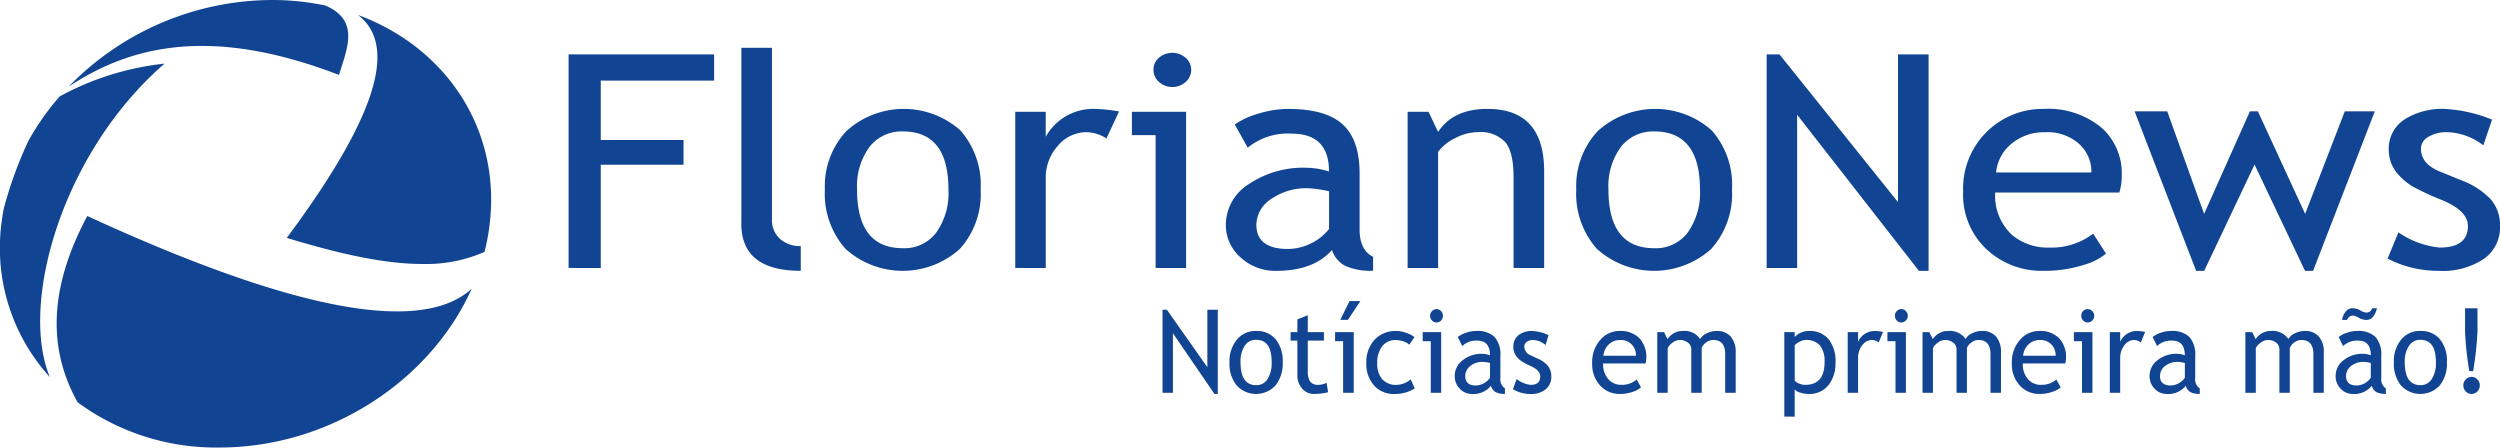 <svg xmlns="http://www.w3.org/2000/svg" viewBox="70 50 313.392 56.101">
  <defs>
    <style>
      .cls-1 {
        fill: #114593;
      }
    </style>
  </defs>
  <path id="Union_1" data-name="Union 1" class="cls-1" d="M9.74,50.44c-4.182-7.446-3.1-15.277,1.2-23.362C37.217,39.158,52.907,41.863,59.127,36.2,53.973,47.722,41.32,56.1,27.508,56.1A29.293,29.293,0,0,1,9.74,50.44Zm213.935,1.786V41.636h1.3v.613a2.417,2.417,0,0,1,1.8-.759,3.026,3.026,0,0,1,2.436,1.012,4.353,4.353,0,0,1,.88,2.957,4.383,4.383,0,0,1-.88,2.823,3.075,3.075,0,0,1-2.543,1.105,3.44,3.44,0,0,1-1-.173,1.408,1.408,0,0,1-.693-.385v3.4Zm1.944-9.4a2.215,2.215,0,0,0-.64.454V47.71a1.173,1.173,0,0,0,.534.359,1.8,1.8,0,0,0,.772.175q2.435,0,2.436-2.839a3.21,3.21,0,0,0-.586-2.117,2.338,2.338,0,0,0-1.85-.666A1.6,1.6,0,0,0,225.619,42.821ZM309.1,49.068a1.078,1.078,0,0,1-.305-.759,1.029,1.029,0,0,1,.305-.746.983.983,0,0,1,1.453,0,1.031,1.031,0,0,1,.307.746,1.08,1.08,0,0,1-.307.759.985.985,0,0,1-1.453,0Zm-8.138-.759a4.432,4.432,0,0,1-.878-2.891,4.267,4.267,0,0,1,.919-2.85,2.992,2.992,0,0,1,2.411-1.078,3.027,3.027,0,0,1,2.45,1.039,4.335,4.335,0,0,1,.879,2.89,4.356,4.356,0,0,1-.905,2.9,3.309,3.309,0,0,1-4.875-.014Zm1.026-4.969a3.533,3.533,0,0,0-.534,2.078c0,1.9.653,2.864,1.959,2.864a1.6,1.6,0,0,0,1.425-.771,3.587,3.587,0,0,0,.519-2.092c0-1.89-.639-2.822-1.944-2.822A1.645,1.645,0,0,0,301.991,43.34Zm-8.564,5.395a2.23,2.23,0,0,1-.639-1.625,2.44,2.44,0,0,1,.986-1.945,3.741,3.741,0,0,1,2.49-.812,2.866,2.866,0,0,1,.932.186c0-1.226-.519-1.838-1.585-1.838a2.534,2.534,0,0,0-1.892.679l-.545-1.132a3.085,3.085,0,0,1,1.026-.533,3.621,3.621,0,0,1,1.252-.226,3.139,3.139,0,0,1,2.33.745,3.4,3.4,0,0,1,.733,2.4v2.73a1.391,1.391,0,0,0,.573,1.332v.68a2.549,2.549,0,0,1-1.2-.227,1.3,1.3,0,0,1-.56-.786,2.863,2.863,0,0,1-2.4,1.025A2.055,2.055,0,0,1,293.427,48.735Zm1.292-2.849a1.617,1.617,0,0,0-.625,1.252c0,.786.453,1.185,1.359,1.185a2.223,2.223,0,0,0,1.744-.972V45.5a4.333,4.333,0,0,0-.865-.132A2.443,2.443,0,0,0,294.719,45.886Zm-24.613,2.849a2.227,2.227,0,0,1-.64-1.625,2.442,2.442,0,0,1,.986-1.945,3.756,3.756,0,0,1,2.5-.812,2.934,2.934,0,0,1,.932.186q0-1.839-1.6-1.838a2.5,2.5,0,0,0-1.878.679l-.559-1.132a3.22,3.22,0,0,1,1.025-.533,3.7,3.7,0,0,1,1.265-.226,3.126,3.126,0,0,1,2.318.745,3.338,3.338,0,0,1,.732,2.4v2.73a1.4,1.4,0,0,0,.573,1.332v.68a2.451,2.451,0,0,1-1.185-.227,1.374,1.374,0,0,1-.572-.786,2.829,2.829,0,0,1-2.4,1.025A2.052,2.052,0,0,1,270.105,48.735Zm1.292-2.849a1.62,1.62,0,0,0-.627,1.252c0,.786.454,1.185,1.36,1.185a2.247,2.247,0,0,0,1.758-.972V45.5a4.487,4.487,0,0,0-.866-.132A2.474,2.474,0,0,0,271.4,45.886Zm-18.114,2.531a3.9,3.9,0,0,1-1.079-2.891A4.185,4.185,0,0,1,253.31,42.5a3.159,3.159,0,0,1,2.344-1.012,3.3,3.3,0,0,1,2.478.919,3.482,3.482,0,0,1,.76,3.156h-5.314a2.765,2.765,0,0,0,.719,2.051,2.117,2.117,0,0,0,1.6.627,2.765,2.765,0,0,0,1.878-.667l.545.972a2.4,2.4,0,0,1-.931.534,4.862,4.862,0,0,1-1.745.305A3.259,3.259,0,0,1,253.283,48.416Zm.971-5.208a2.17,2.17,0,0,0-.638,1.385h4.075a1.945,1.945,0,0,0-.493-1.372,1.883,1.883,0,0,0-1.479-.6A2.019,2.019,0,0,0,254.255,43.208Zm-53.582,5.208a3.9,3.9,0,0,1-1.079-2.891A4.185,4.185,0,0,1,200.7,42.5a3.16,3.16,0,0,1,2.344-1.012,3.307,3.307,0,0,1,2.478.919,3.493,3.493,0,0,1,.759,3.156h-5.314a2.762,2.762,0,0,0,.72,2.051,2.114,2.114,0,0,0,1.6.627,2.769,2.769,0,0,0,1.879-.667l.545.972a2.4,2.4,0,0,1-.932.534,4.862,4.862,0,0,1-1.745.305A3.259,3.259,0,0,1,200.672,48.416Zm.972-5.208a2.171,2.171,0,0,0-.639,1.385h4.076a1.949,1.949,0,0,0-.493-1.372,1.884,1.884,0,0,0-1.479-.6A2,2,0,0,0,201.644,43.208Zm-11.987,5.581.466-1.278a3.409,3.409,0,0,0,1.758.733c.8,0,1.2-.347,1.2-1.053,0-.493-.385-.932-1.159-1.292a8.654,8.654,0,0,1-1.211-.639,2.481,2.481,0,0,1-.546-.507,1.913,1.913,0,0,1-.346-.6,1.856,1.856,0,0,1-.107-.679,1.779,1.779,0,0,1,.653-1.466,2.713,2.713,0,0,1,1.732-.518,5.45,5.45,0,0,1,2.024.518l-.373,1.254a2.453,2.453,0,0,0-1.558-.64,1.339,1.339,0,0,0-.787.227.7.7,0,0,0-.319.586,1.2,1.2,0,0,0,.8,1.105l.932.439a3.185,3.185,0,0,1,1.252.919,2.089,2.089,0,0,1,.4,1.306,1.966,1.966,0,0,1-.706,1.6,2.868,2.868,0,0,1-1.919.586A4.243,4.243,0,0,1,189.657,48.789ZM183,48.735a2.23,2.23,0,0,1-.639-1.625,2.44,2.44,0,0,1,.986-1.945,3.776,3.776,0,0,1,2.5-.812,2.944,2.944,0,0,1,.933.186q0-1.839-1.6-1.838a2.5,2.5,0,0,0-1.877.679l-.56-1.132a3.23,3.23,0,0,1,1.025-.533,3.706,3.706,0,0,1,1.266-.226,3.123,3.123,0,0,1,2.317.745,3.334,3.334,0,0,1,.733,2.4v2.73a1.393,1.393,0,0,0,.573,1.332v.68a2.448,2.448,0,0,1-1.185-.227,1.372,1.372,0,0,1-.573-.786,2.829,2.829,0,0,1-2.4,1.025A2.076,2.076,0,0,1,183,48.735Zm1.306-2.849a1.578,1.578,0,0,0-.626,1.252c0,.786.44,1.185,1.346,1.185a2.229,2.229,0,0,0,1.758-.972V45.5a4.484,4.484,0,0,0-.867-.132A2.413,2.413,0,0,0,184.3,45.886Zm-12.041,2.451a3.963,3.963,0,0,1-.986-2.823A4.122,4.122,0,0,1,172.3,42.6a3.577,3.577,0,0,1,2.785-1.106,3.359,3.359,0,0,1,1.238.253,3.308,3.308,0,0,1,.986.506l-.639.959a1.8,1.8,0,0,0-.706-.4,3.008,3.008,0,0,0-1-.186,2.067,2.067,0,0,0-1.691.772,3.314,3.314,0,0,0-.626,2.119,2.915,2.915,0,0,0,.639,2.037,2.286,2.286,0,0,0,1.771.694,2.876,2.876,0,0,0,1.785-.694l.507,1.133a4.591,4.591,0,0,1-2.6.7A3.233,3.233,0,0,1,172.262,48.336Zm-9.031.373a2.432,2.432,0,0,1-.6-1.691V42.7h-.851V41.636h.851v-1.6l1.306-.519v2.117h2.024V42.7h-2.024v3.769a2.369,2.369,0,0,0,.306,1.372,1.214,1.214,0,0,0,1.013.4,2.359,2.359,0,0,0,1.039-.255l.186,1.186a7.377,7.377,0,0,1-1.771.212A1.893,1.893,0,0,1,163.231,48.709Zm-8.218-.4a4.361,4.361,0,0,1-.892-2.891,4.263,4.263,0,0,1,.932-2.85,2.992,2.992,0,0,1,2.41-1.078,3.027,3.027,0,0,1,2.451,1.039,4.335,4.335,0,0,1,.879,2.89,4.361,4.361,0,0,1-.905,2.9,3.309,3.309,0,0,1-4.875-.014Zm1.026-4.969a3.533,3.533,0,0,0-.533,2.078c0,1.9.652,2.864,1.958,2.864a1.612,1.612,0,0,0,1.426-.771,3.691,3.691,0,0,0,.519-2.092c0-1.89-.639-2.822-1.945-2.822A1.629,1.629,0,0,0,156.039,43.34Zm-3.8,6.047-5.208-7.618v7.471H145.73V38.826h.546l5.074,7.206V38.826h1.306V49.388ZM290,49.241V44.42c0-1.2-.493-1.8-1.506-1.8a1.46,1.46,0,0,0-.878.307,1.59,1.59,0,0,0-.573.679v5.633h-1.306V43.834a1.064,1.064,0,0,0-.4-.878,1.673,1.673,0,0,0-1.094-.333,1.438,1.438,0,0,0-.825.319,1.831,1.831,0,0,0-.639.692v5.607h-1.306V41.636h.852l.44.88a2.248,2.248,0,0,1,1.891-1.026,2.394,2.394,0,0,1,2.211,1.012,1.687,1.687,0,0,1,.813-.718,2.714,2.714,0,0,1,1.238-.293,2.219,2.219,0,0,1,1.759.693,2.848,2.848,0,0,1,.625,1.97v5.088Zm-25.52,0V41.636h1.3v1.213a2.283,2.283,0,0,1,2.118-1.359,6.132,6.132,0,0,1,1.013.12l-.546,1.319a1.482,1.482,0,0,0-.852-.307,1.518,1.518,0,0,0-1.211.666,2.486,2.486,0,0,0-.52,1.585v4.368Zm-3.489,0V42.769h-1.013V41.636H262.3v7.605Zm-11.469,0V44.42c0-1.2-.507-1.8-1.5-1.8a1.436,1.436,0,0,0-.88.307,1.6,1.6,0,0,0-.572.679v5.633h-1.306V43.834a1.035,1.035,0,0,0-.413-.878,1.606,1.606,0,0,0-1.079-.333,1.5,1.5,0,0,0-.838.319,1.9,1.9,0,0,0-.626.692v5.607H241V41.636h.851l.441.88a2.229,2.229,0,0,1,1.89-1.026A2.394,2.394,0,0,1,246.4,42.5a1.691,1.691,0,0,1,.813-.718,2.705,2.705,0,0,1,1.225-.293,2.23,2.23,0,0,1,1.772.693,2.911,2.911,0,0,1,.626,1.97v5.088Zm-11.908,0V42.769h-1.012V41.636h2.318v7.605Zm-5.993,0V41.636h1.3v1.213a2.283,2.283,0,0,1,2.118-1.359,6.161,6.161,0,0,1,1.013.12l-.547,1.319a1.477,1.477,0,0,0-.851-.307,1.52,1.52,0,0,0-1.213.666,2.5,2.5,0,0,0-.519,1.585v4.368Zm-15.358,0V44.42c0-1.2-.491-1.8-1.492-1.8a1.5,1.5,0,0,0-.891.307,1.47,1.47,0,0,0-.56.679v5.633h-1.306V43.834a1.07,1.07,0,0,0-.412-.878,1.655,1.655,0,0,0-1.079-.333,1.439,1.439,0,0,0-.839.319,1.781,1.781,0,0,0-.626.692v5.607h-1.306V41.636h.852l.426.88a2.25,2.25,0,0,1,1.892-1.026,2.382,2.382,0,0,1,2.211,1.012,1.727,1.727,0,0,1,.825-.718,2.669,2.669,0,0,1,1.226-.293,2.268,2.268,0,0,1,1.772.693,2.915,2.915,0,0,1,.625,1.97v5.088Zm-36.907,0V42.769h-1.012V41.636h2.318v7.605Zm-10.988,0V42.769H167.36V41.636H169.7v7.605ZM.176,28.049c.08-.639.173-1.264.293-1.891a50.881,50.881,0,0,1,3.09-8.5,32.509,32.509,0,0,1,3.916-5.567A35.175,35.175,0,0,1,20.622,7.978C7.7,19.206,2.441,38.133,6.25,47.27A24.018,24.018,0,0,1,.176,28.049ZM309.544,46.525a38.861,38.861,0,0,1-.534-4.968V38.64h1.559v2.917a40.689,40.689,0,0,1-.547,4.968Zm-48.4-6.354a.8.8,0,0,1-.24-.586A.8.8,0,0,1,262.286,39a.834.834,0,0,1,0,1.172.772.772,0,0,1-1.145,0Zm-23.375,0a.842.842,0,0,1-.227-.586.772.772,0,0,1,.227-.586.774.774,0,0,1,1.145,0,.834.834,0,0,1,0,1.172.772.772,0,0,1-1.145,0Zm-58.259,0a.8.8,0,0,1-.24-.586.843.843,0,0,1,.813-.839.809.809,0,0,1,.573.253.87.87,0,0,1,0,1.172.759.759,0,0,1-.573.254A.738.738,0,0,1,179.508,40.171Zm116.184-.332a1.885,1.885,0,0,0-.733-.28.823.823,0,0,0-.746.546H293.6a1.973,1.973,0,0,1,.439-1.026,1.016,1.016,0,0,1,.813-.439,2.048,2.048,0,0,1,1.052.279,1.645,1.645,0,0,0,.719.266.725.725,0,0,0,.733-.545h.612c-.253.986-.692,1.465-1.318,1.465A2.019,2.019,0,0,1,295.691,39.839ZM168.013,40.1l1.159-2.358h1.358L168.971,40.1ZM299.3,32.419l1.359-3.29a11.024,11.024,0,0,0,5.168,1.905c2.357,0,3.542-.9,3.542-2.716q0-1.939-3.436-3.317a30.724,30.724,0,0,1-3.556-1.664,7.626,7.626,0,0,1-1.585-1.292,5.013,5.013,0,0,1-1.013-1.532,4.726,4.726,0,0,1-.333-1.744A4.368,4.368,0,0,1,301.378,15a8.79,8.79,0,0,1,5.074-1.345A17.917,17.917,0,0,1,312.393,15L311.3,18.221a7.739,7.739,0,0,0-4.568-1.652,4.346,4.346,0,0,0-2.318.586,1.733,1.733,0,0,0-.932,1.492c0,1.252.786,2.2,2.357,2.85l2.744,1.119A9.7,9.7,0,0,1,312.246,25a4.9,4.9,0,0,1,1.146,3.344,4.78,4.78,0,0,1-2.038,4.116,9.285,9.285,0,0,1-5.633,1.492A13.9,13.9,0,0,1,299.3,32.419ZM288.95,33.952l-6.326-13.32-6.313,13.32H275.3l-7.712-19.993h4.09L276.3,26.812l5.741-12.853h1l5.926,12.853,4.968-12.853H297.7l-7.738,19.993Zm-39.7-2.5a9.358,9.358,0,0,1-3.156-7.419A9.973,9.973,0,0,1,256.2,13.652a10.477,10.477,0,0,1,7.246,2.358,7.654,7.654,0,0,1,2.53,6.007,7.069,7.069,0,0,1-.306,2.117H250.112a6.7,6.7,0,0,0,2.077,5.288,6.934,6.934,0,0,0,4.715,1.611,8.566,8.566,0,0,0,5.488-1.745l1.612,2.5a7.513,7.513,0,0,1-2.731,1.4,16.106,16.106,0,0,1-5.115.76A10.083,10.083,0,0,1,249.246,31.447Zm2.837-13.373a5.273,5.273,0,0,0-1.865,3.543h11.947a4.653,4.653,0,0,0-1.452-3.5,5.918,5.918,0,0,0-4.329-1.545A6.37,6.37,0,0,0,252.083,18.074ZM240.548,33.952,225.284,14.385V33.592h-3.822V6.819h1.612l14.851,18.515V6.819h3.836V33.952Zm-40.37-2.758a10.393,10.393,0,0,1-2.584-7.432,10.109,10.109,0,0,1,2.69-7.325,10.695,10.695,0,0,1,14.278-.106,10.319,10.319,0,0,1,2.558,7.431,10.282,10.282,0,0,1-2.624,7.459,10.711,10.711,0,0,1-14.318-.027Zm3.01-12.773a8.307,8.307,0,0,0-1.558,5.341q0,7.352,5.74,7.352a4.991,4.991,0,0,0,4.2-1.971,8.553,8.553,0,0,0,1.532-5.381c0-4.862-1.918-7.285-5.728-7.285A5.1,5.1,0,0,0,203.188,18.421ZM155.532,32.286a5.39,5.39,0,0,1-1.865-4.169,6.044,6.044,0,0,1,2.877-5.034,12.242,12.242,0,0,1,7.325-2.052,9.622,9.622,0,0,1,2.731.466q0-4.734-4.661-4.741a7.915,7.915,0,0,0-5.528,1.758L154.786,15.6a10.182,10.182,0,0,1,3.023-1.372,12.689,12.689,0,0,1,3.676-.573q4.7,0,6.819,1.932c1.426,1.292,2.131,3.343,2.131,6.167v7.018c0,1.705.56,2.865,1.692,3.424v1.744a7.8,7.8,0,0,1-3.49-.612,3.409,3.409,0,0,1-1.664-1.985q-2.318,2.618-7.033,2.612A6.4,6.4,0,0,1,155.532,32.286Zm3.8-7.325a3.922,3.922,0,0,0-1.838,3.2c0,2.038,1.332,3.049,3.969,3.049a6.737,6.737,0,0,0,5.141-2.5V23.974a16.052,16.052,0,0,0-2.531-.373A7.751,7.751,0,0,0,159.328,24.961Zm-53.344,6.233a10.4,10.4,0,0,1-2.584-7.432,10.11,10.11,0,0,1,2.691-7.325,10.694,10.694,0,0,1,14.278-.106,10.319,10.319,0,0,1,2.558,7.431,10.278,10.278,0,0,1-2.624,7.459,10.711,10.711,0,0,1-14.318-.027Zm3.01-12.773a8.307,8.307,0,0,0-1.559,5.341q0,7.352,5.741,7.352a4.99,4.99,0,0,0,4.195-1.971,8.551,8.551,0,0,0,1.519-5.381q0-7.293-5.714-7.285A5.1,5.1,0,0,0,108.994,18.421Zm-16.063,9.63V5.994h3.837v21.47a3.163,3.163,0,0,0,1,2.477,3.751,3.751,0,0,0,2.611.906v3.1C95.422,33.952,92.931,31.98,92.931,28.051Zm96.8,5.54V22.2c0-2.077-.346-3.542-1.039-4.382a4.271,4.271,0,0,0-3.476-1.252,6.152,6.152,0,0,0-2.744.72,6,6,0,0,0-2.2,1.744V33.592h-3.822V14.012h2.623l1.2,2.531q1.9-2.9,6.194-2.891,7.092,0,7.1,7.818V33.592Zm-44.872,0V16.943h-2.97v-2.93h6.792v19.58Zm-17.594,0V14.012h3.821v3.13a6.813,6.813,0,0,1,6.233-3.49,19.517,19.517,0,0,1,2.957.32L138.7,17.356a4.77,4.77,0,0,0-2.531-.787,4.683,4.683,0,0,0-3.556,1.705,5.911,5.911,0,0,0-1.519,4.089V33.592Zm-55.994,0V6.819H89.521V10.1H75.31v7.447H85.685v3.1H75.31V33.592Zm-35.323-3.77C48.245,13.28,49.4,5.381,44.889,1.878c10.975,4.062,17.9,14.238,16.5,26.171a26.192,26.192,0,0,1-.653,3.53,18.19,18.19,0,0,1-7.751,1.513C47.881,33.093,42.024,31.66,35.951,29.822ZM145.289,10.27a1.989,1.989,0,0,1-.692-1.519,1.947,1.947,0,0,1,.692-1.518,2.568,2.568,0,0,1,3.344.014,2,2,0,0,1,0,3.024,2.509,2.509,0,0,1-3.344,0ZM34.061,0a32.441,32.441,0,0,1,6.726.692c4.329,1.865,2.744,5.355,1.705,8.7-15.664-6.02-25.8-3.876-33.884,1.465A35.737,35.737,0,0,1,34.061,0Z" transform="translate(70 50)"/>
</svg>
